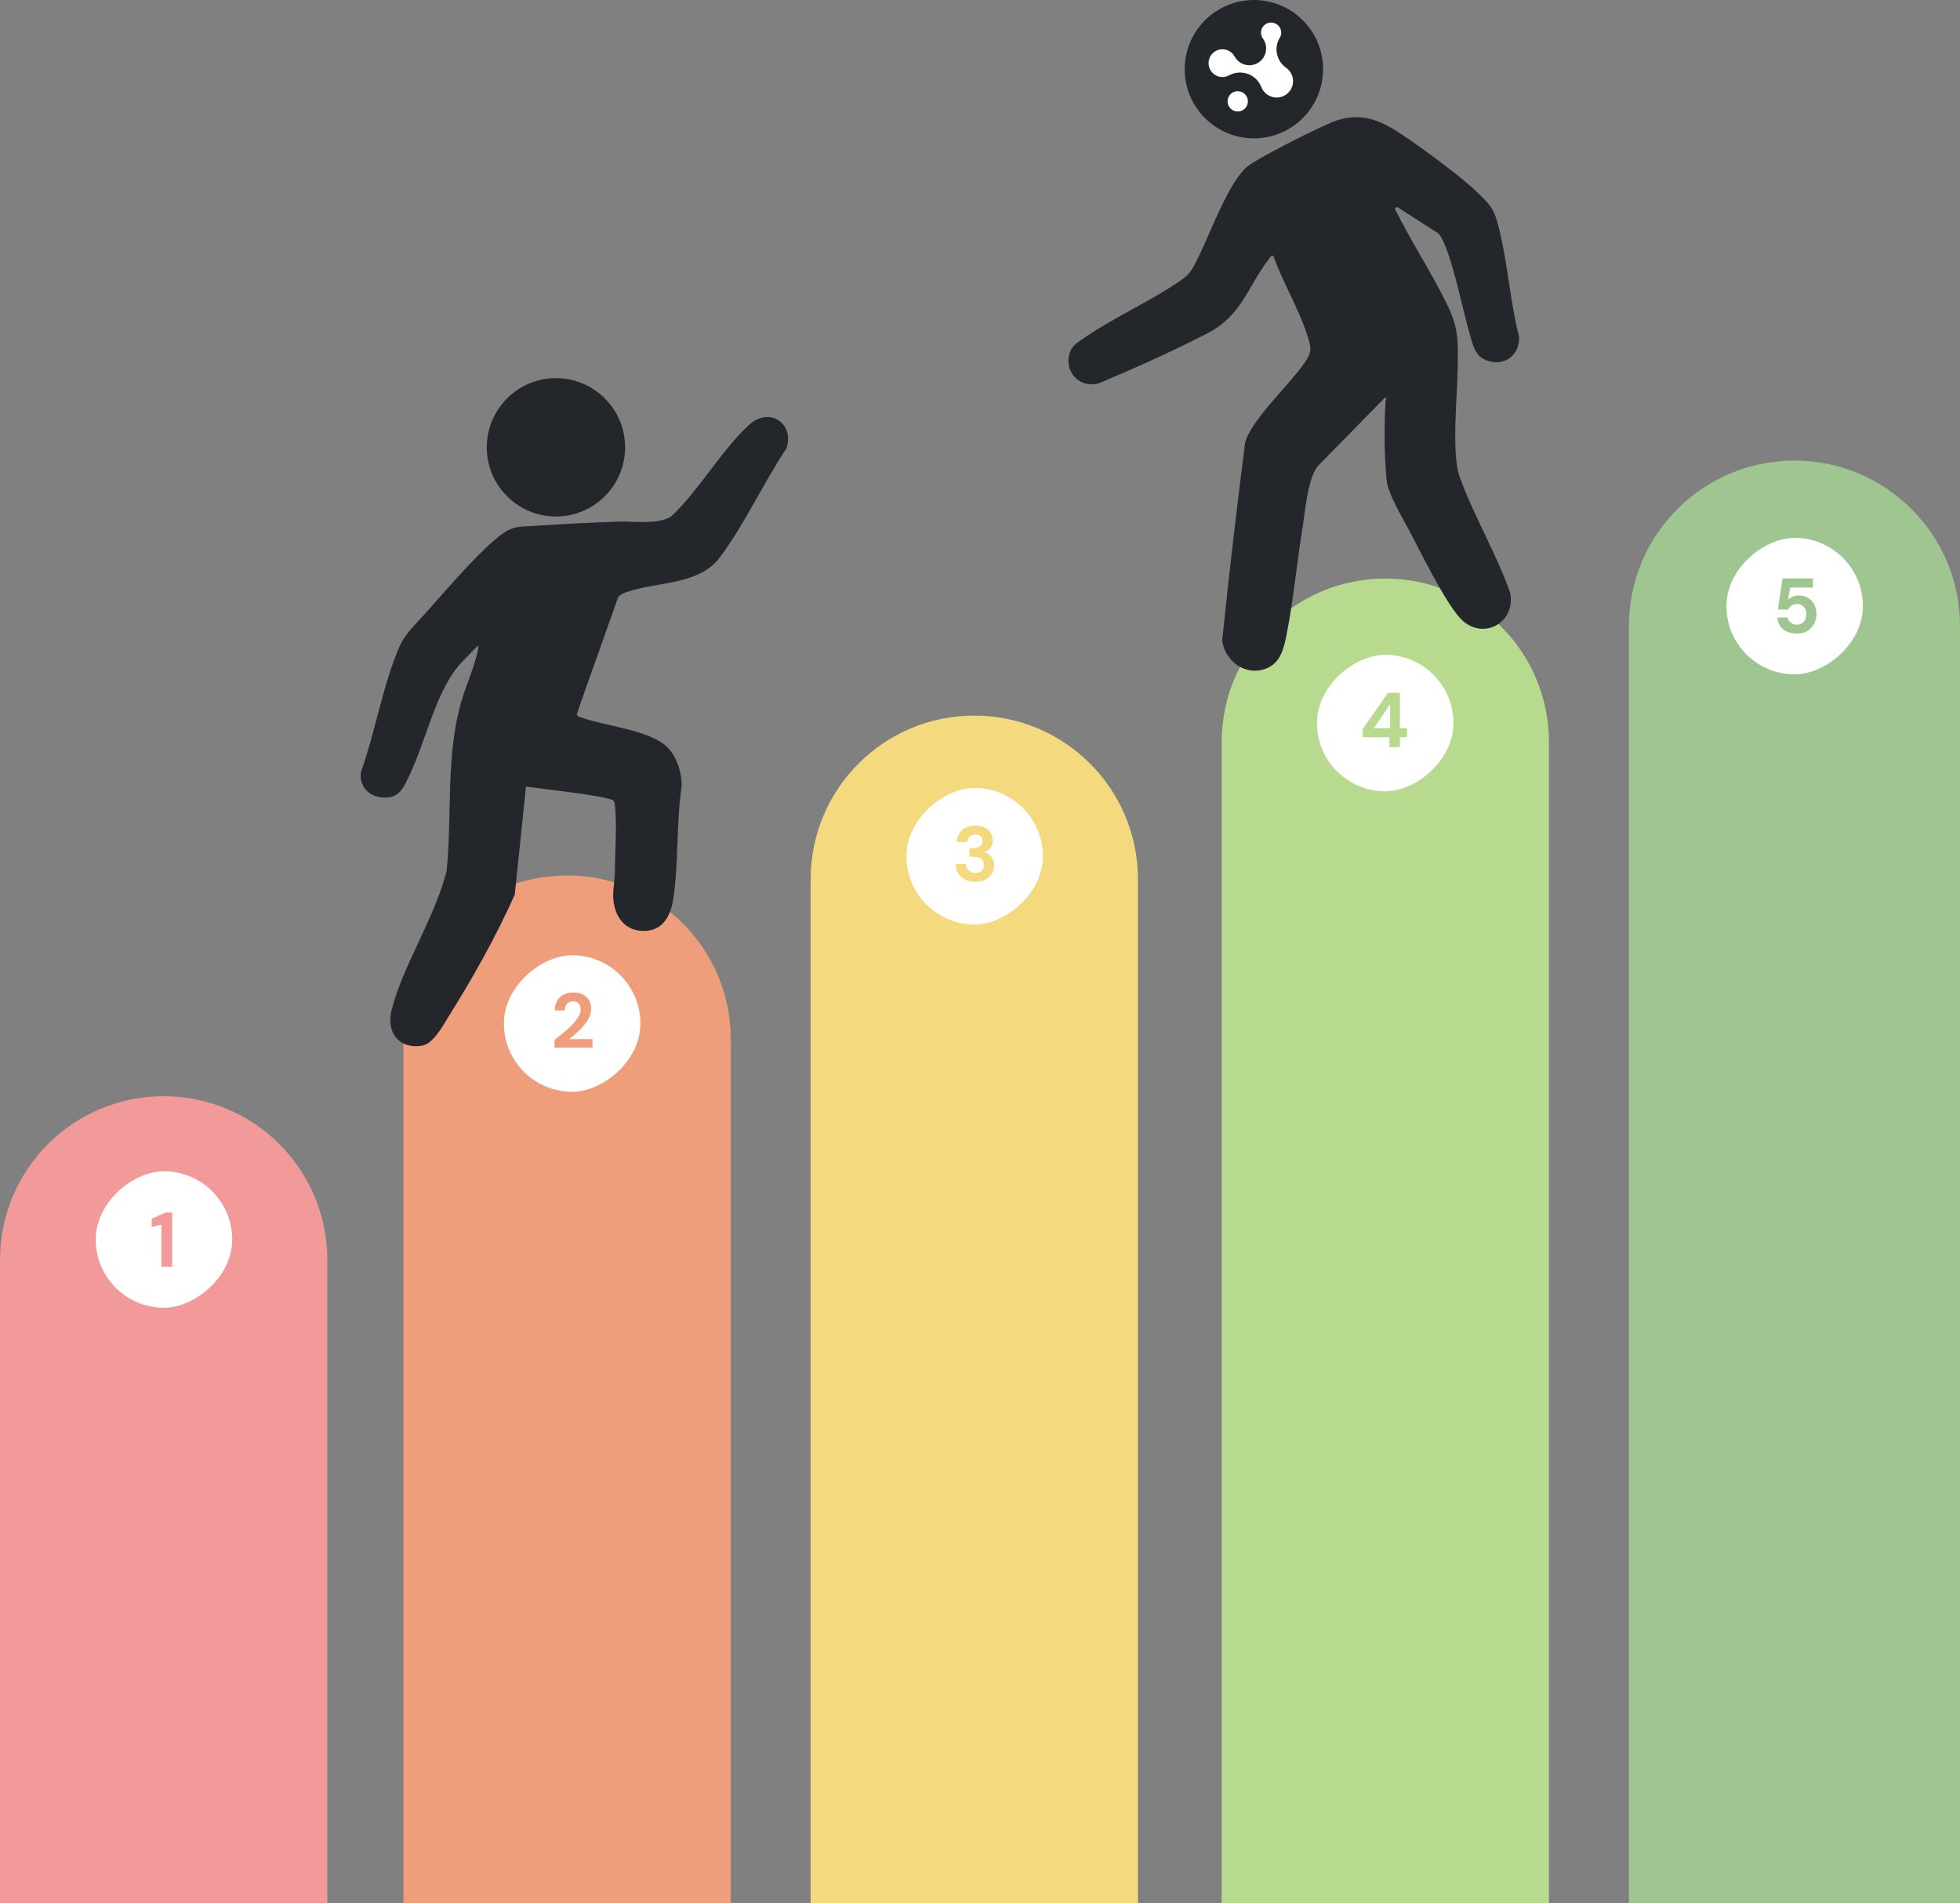 <svg xmlns="http://www.w3.org/2000/svg" width="515" height="500" viewBox="0 0 515 500" fill="none"><rect x="0" y="0" width="515" height="500" fill="#808080" stroke="none"/><path d="M515 164.5C515 140.476 495.524 121 471.5 121C447.476 121 428 140.476 428 164.5L428 500L515 500L515 164.5Z" fill="#9FC591"></path><rect x="489.489" y="141.311" width="35.863" height="35.863" rx="17.932" transform="rotate(90 489.489 141.311)" fill="white"></rect><path d="M86 331C86 307.252 66.748 288 43 288C19.252 288 -7.55214e-06 307.252 -7.45684e-06 331L-6.77864e-06 500L86 500L86 331Z" fill="#F29A9A"></path><path d="M299 231C299 207.252 279.748 188 256 188C232.252 188 213 207.252 213 231L213 500L299 500L299 231Z" fill="#F4D97E"></path><path d="M407 195C407 171.252 387.748 152 364 152C340.252 152 321 171.252 321 195L321 500L407 500L407 195Z" fill="#B7DA8E"></path><rect x="61.017" y="307.719" width="35.863" height="35.863" rx="17.932" transform="rotate(90 61.017 307.719)" fill="white"></rect><rect x="274.024" y="207.021" width="35.863" height="35.863" rx="17.932" transform="rotate(90 274.024 207.021)" fill="white"></rect><rect x="381.906" y="172.032" width="35.863" height="35.863" rx="17.932" transform="rotate(90 381.906 172.032)" fill="white"></rect><path d="M192 273C192 249.252 172.748 230 149 230C125.252 230 106 249.252 106 273L106 500L192 500L192 273Z" fill="#EF9E7C"></path><rect x="168.268" y="250.97" width="35.863" height="35.863" rx="17.932" transform="rotate(90 168.268 250.97)" fill="white"></rect><path d="M42.389 332.821V321.714L39.862 322.386V320.186L43.571 318.555H45.242V332.821H42.389Z" fill="#F29A9A"></path><path d="M145.711 275.249V273.232C146.581 272.539 147.423 271.846 148.238 271.153C149.067 270.46 149.807 269.774 150.46 269.095C151.112 268.402 151.628 267.729 152.008 267.077C152.389 266.425 152.579 265.793 152.579 265.182C152.579 264.802 152.511 264.455 152.375 264.143C152.239 263.817 152.022 263.559 151.723 263.368C151.438 263.165 151.057 263.063 150.582 263.063C150.106 263.063 149.706 263.171 149.379 263.389C149.053 263.606 148.809 263.898 148.646 264.265C148.483 264.618 148.401 265.019 148.401 265.467H145.732C145.772 264.421 146.01 263.545 146.445 262.838C146.88 262.132 147.464 261.609 148.197 261.269C148.931 260.916 149.753 260.739 150.663 260.739C151.669 260.739 152.518 260.93 153.211 261.31C153.904 261.677 154.427 262.18 154.78 262.818C155.147 263.457 155.33 264.19 155.33 265.019C155.33 265.644 155.215 266.255 154.984 266.853C154.766 267.451 154.454 268.035 154.046 268.606C153.652 269.163 153.204 269.699 152.701 270.216C152.199 270.732 151.676 271.228 151.132 271.703C150.589 272.165 150.059 272.6 149.543 273.008H155.677V275.249H145.711Z" fill="#EF9E7C"></path><path d="M256.268 231.679C255.344 231.679 254.495 231.509 253.721 231.169C252.946 230.83 252.328 230.313 251.866 229.62C251.404 228.928 251.16 228.051 251.133 226.991H253.823C253.836 227.44 253.938 227.847 254.128 228.214C254.319 228.567 254.597 228.853 254.964 229.07C255.331 229.274 255.765 229.376 256.268 229.376C256.744 229.376 257.151 229.281 257.491 229.091C257.831 228.9 258.089 228.649 258.265 228.337C258.442 228.024 258.53 227.664 258.53 227.256C258.53 226.781 258.408 226.387 258.163 226.074C257.932 225.748 257.606 225.504 257.185 225.341C256.778 225.178 256.309 225.096 255.779 225.096H254.719V222.834H255.779C256.445 222.834 257.002 222.678 257.45 222.365C257.912 222.053 258.143 221.584 258.143 220.959C258.143 220.443 257.973 220.029 257.634 219.716C257.308 219.404 256.846 219.247 256.248 219.247C255.596 219.247 255.086 219.438 254.719 219.818C254.353 220.198 254.149 220.667 254.108 221.224H251.418C251.459 220.327 251.683 219.56 252.09 218.921C252.512 218.269 253.075 217.773 253.782 217.434C254.488 217.094 255.31 216.924 256.248 216.924C257.24 216.924 258.075 217.101 258.754 217.454C259.447 217.794 259.97 218.256 260.324 218.84C260.677 219.424 260.853 220.056 260.853 220.735C260.853 221.292 260.745 221.788 260.527 222.223C260.324 222.658 260.045 223.018 259.692 223.303C259.339 223.588 258.951 223.792 258.53 223.914C259.06 224.023 259.522 224.233 259.916 224.546C260.324 224.845 260.636 225.232 260.853 225.708C261.084 226.183 261.2 226.733 261.2 227.358C261.2 228.133 261.01 228.853 260.629 229.518C260.262 230.171 259.705 230.694 258.958 231.088C258.225 231.482 257.328 231.679 256.268 231.679Z" fill="#F4D97E"></path><path d="M365.073 196.28V193.692H358.062V191.511L364.706 182.015H367.824V191.308H369.678V193.692H367.824V196.28H365.073ZM360.997 191.308H365.256V185.051L360.997 191.308Z" fill="#B7DA8E"></path><path d="M472.166 166.465C471.133 166.465 470.236 166.282 469.475 165.915C468.728 165.548 468.144 165.046 467.723 164.407C467.302 163.768 467.057 163.042 466.989 162.226H469.679C469.774 162.756 470.046 163.205 470.494 163.571C470.943 163.938 471.507 164.122 472.186 164.122C472.675 164.122 473.103 163.999 473.47 163.755C473.837 163.51 474.122 163.184 474.326 162.777C474.529 162.355 474.631 161.88 474.631 161.35C474.631 160.807 474.523 160.338 474.305 159.944C474.102 159.55 473.816 159.244 473.449 159.027C473.096 158.809 472.689 158.701 472.227 158.701C471.642 158.701 471.14 158.843 470.719 159.129C470.311 159.4 470.019 159.733 469.842 160.127H467.173L468.355 151.955H476.364V154.36H470.393L469.802 157.539C470.1 157.227 470.501 156.969 471.004 156.765C471.507 156.561 472.07 156.459 472.695 156.459C473.47 156.459 474.142 156.595 474.713 156.867C475.284 157.138 475.759 157.505 476.139 157.967C476.52 158.415 476.805 158.932 476.995 159.516C477.186 160.087 477.281 160.691 477.281 161.33C477.281 162.077 477.152 162.763 476.893 163.388C476.649 164.013 476.296 164.556 475.834 165.018C475.385 165.48 474.849 165.84 474.224 166.098C473.612 166.343 472.926 166.465 472.166 166.465Z" fill="#9FC591"></path><path d="M196.865 111.587C202.131 106.784 208.809 111.2 206.654 117.789C200.628 126.796 195.549 137.918 189.093 146.498C183.627 153.765 172.676 152.765 164.756 155.519C163.899 155.817 163.109 156.157 162.456 156.807L152.309 185.397L151.538 187.815L152.087 188.278C158.354 190.721 170.66 191.632 175.391 196.363L175.384 196.355C177.859 198.83 179.156 202.995 179.124 206.456C177.657 216.087 178.357 226.647 176.905 236.178C176.237 240.546 174.236 244.535 169.236 244.574C164.235 244.614 161.528 240.915 161.155 236.234C160.965 233.828 161.521 231.643 161.542 229.423C161.596 224.301 162.163 216.22 161.542 211.457C161.485 211.019 161.492 210.75 161.198 210.366C160.269 209.139 141.04 207.116 138.209 206.632L135.25 235.059C130.447 245.851 124.134 257.092 117.828 267.136C116.279 269.6 113.836 274.302 110.74 274.754C104.675 275.633 101.486 271.092 102.874 265.453C105.751 253.746 114.51 240.733 117.376 228.638C118.815 213.924 117.103 199.027 121.103 184.684C122.301 180.39 125.041 174.35 125.665 170.232C125.698 170.021 125.759 169.64 125.483 169.694C123.743 171.595 121.512 173.619 119.93 175.62C114.292 182.779 111.551 195.541 107.43 204.01C106.214 206.506 105.238 209.06 102.136 209.473C97.939 210.032 94.266 207.288 94.819 202.873C98.563 192.539 100.658 179.623 105.045 169.698C106.405 166.621 109.224 163.945 111.49 161.437C116.806 155.548 124.31 146.631 130.139 141.706C134.511 138.012 135.526 138.488 140.906 138.126C148.023 137.645 155.29 137.304 162.417 137.039C166.341 136.892 173.924 138.025 176.793 135.274C183.741 128.613 189.781 118.05 196.865 111.587ZM146.075 99.349C156.113 99.349 164.25 107.486 164.25 117.523C164.25 127.561 156.113 135.698 146.075 135.698C136.038 135.698 127.901 127.561 127.901 117.523C127.901 107.486 136.038 99.349 146.075 99.349Z" fill="#23262B"></path><path d="M351.188 31.658C357.993 29.467 362.871 31.68 368.413 35.385C373.955 39.09 389.723 50.309 392.27 55.288C392.7 56.131 393.113 57.218 393.371 58.133C396.058 67.685 396.667 78.862 399.171 88.582C399.235 93.478 395.2 96.386 390.552 94.672C387.313 93.478 386.867 89.999 385.981 87.047C384.457 81.975 380.892 64.08 377.864 61.268H377.857L367.036 54.33L366.509 54.857C370.623 63.157 375.852 71.171 379.963 79.428C383.345 86.225 383.115 89.335 383.019 96.846C382.925 104.034 381.312 119.138 383.55 125.34C387.173 135.383 393.133 145.38 396.749 155.542C398.582 163.824 389.106 168.752 383.374 162.103C379.357 157.443 373.363 145.248 370.264 139.344C368.495 135.972 364.712 129.777 364.356 126.24C363.729 119.963 363.657 111.495 364.084 105.168C364.113 104.763 364.805 104.461 363.818 104.547L346.235 122.475C343.538 125.882 342.921 134.613 342.168 139.211C340.683 148.235 339.858 157.773 338.064 166.672C337.315 170.402 336.465 174.315 332.426 175.739C327.081 177.63 321.777 173.598 321.142 168.218C322.928 150.89 324.947 133.594 327.156 116.309C328.605 110.534 338.871 100.935 342.623 95.548C344.822 92.391 344.603 91.523 343.459 87.958C341.235 81.039 337.042 74.137 334.578 67.243C333.925 67.096 333.875 67.441 333.566 67.839C327.677 75.404 326.464 82.843 317.135 87.635C309.459 91.577 300.108 95.899 292.142 99.228C290.908 99.744 288.96 100.766 287.744 100.924C282.855 101.555 279.365 96.857 281.237 92.269C281.93 90.569 283.691 89.586 285.115 88.614C292.737 83.403 301.772 79.392 309.444 74.205C312.497 72.143 312.759 71.713 314.444 68.445C317.769 62.018 322.749 47.67 327.957 43.577C330.727 41.4 347.705 32.782 351.188 31.658ZM329.467 0C339.504 5.46327e-05 347.642 8.137 347.642 18.175C347.642 28.212 339.504 36.35 329.467 36.35C319.429 36.35 311.292 28.212 311.292 18.175C311.292 8.137 319.429 0 329.467 0Z" fill="#23262B"></path><path d="M333.033 6.1C331.667 6.63 330.989 8.168 331.519 9.534C331.612 9.772 331.734 9.989 331.881 10.182L331.877 10.185C332.081 10.475 332.255 10.794 332.389 11.141C333.254 13.373 332.16 15.907 329.945 16.812C327.84 17.673 325.445 16.785 324.391 14.811L324.383 14.815L324.383 14.816C323.513 13.249 321.599 12.525 319.881 13.192C318.004 13.92 317.073 16.031 317.802 17.907C318.53 19.785 320.641 20.716 322.518 19.987C322.681 19.924 323.317 19.605 323.488 19.532C326.541 18.237 330.066 19.663 331.361 22.716C331.422 22.861 331.549 23.148 331.549 23.148C332.5 25.185 334.881 26.163 337.007 25.337C339.224 24.478 340.324 21.983 339.464 19.765C339.147 18.949 338.608 18.285 337.944 17.814L337.949 17.809C337.012 17.161 336.253 16.236 335.81 15.094C335.215 13.56 335.306 11.929 335.932 10.539C336.015 10.354 336.117 10.18 336.226 10.01C336.668 9.32 336.787 8.436 336.468 7.614C335.937 6.248 334.4 5.57 333.033 6.1Z" fill="white"></path><path d="M324.257 24.137C322.883 24.669 322.2 26.221 322.733 27.595C323.266 28.969 324.817 29.652 326.191 29.12C326.217 29.11 326.243 29.099 326.268 29.088C327.59 28.527 328.239 27.009 327.716 25.662C327.182 24.288 325.631 23.604 324.257 24.137Z" fill="white"></path></svg>